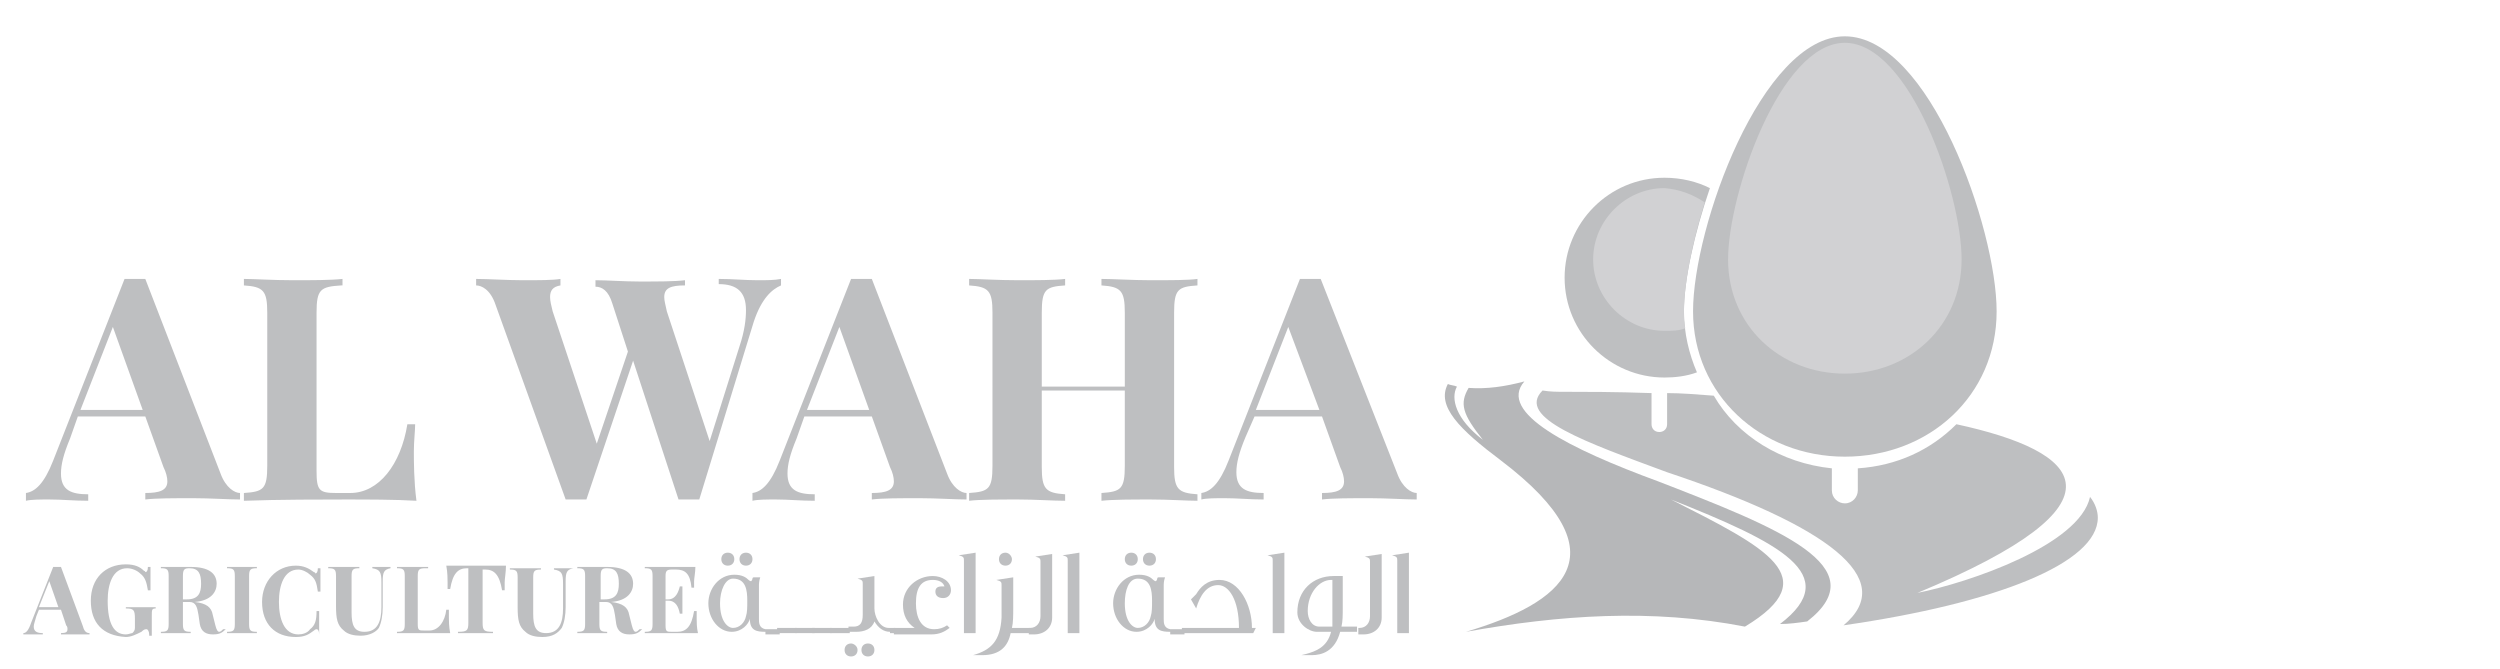 <?xml version="1.0" encoding="utf-8"?>
<!-- Generator: Adobe Illustrator 22.0.1, SVG Export Plug-In . SVG Version: 6.00 Build 0)  -->
<svg version="1.1" id="Layer_1" xmlns="http://www.w3.org/2000/svg" xmlns:xlink="http://www.w3.org/1999/xlink" x="0px" y="0px"
	 viewBox="0 0 192.7 51.6" style="enable-background:new 0 0 192.7 51.6;" xml:space="preserve">
<style type="text/css">
	.st0{fill-rule:evenodd;clip-rule:evenodd;fill:#BEBFC1;}
	.st1{fill-rule:evenodd;clip-rule:evenodd;fill:#D1D1D3;}
	.st2{fill-rule:evenodd;clip-rule:evenodd;fill:#B6B7B9;}
	.st3{fill:#BEBFC1;}
</style>
<title>international logo gold</title>
<g>
	<path class="st0" d="M128.3,13.7c1.3,0,2.5,0.3,3.5,0.8c-1.2,3.5-2,7.1-2,9.5c0,1.7,0.4,3.3,1,4.7c-0.8,0.3-1.7,0.4-2.5,0.4
		c-4.2,0-7.7-3.4-7.7-7.7C120.6,17.2,124,13.7,128.3,13.7z"/>
	<path class="st1" d="M131.4,15.6c-1,3.2-1.6,6.3-1.6,8.4c0,0.5,0,0.9,0.1,1.3c-0.5,0.2-1,0.2-1.6,0.2c-3,0-5.5-2.5-5.5-5.5
		c0-3,2.5-5.5,5.5-5.5C129.5,14.6,130.5,15,131.4,15.6z"/>
	<path class="st2" d="M139.3,47.9c-0.7,0.1-1.4,0.2-2.1,0.2c5-3.8-0.1-6.3-8.4-9.6c7.3,3.7,12,6,5.7,9.8c-7.2-1.4-14.3-0.9-21.5,0.4
		c7.4-2.2,12.3-5.9,2.7-13.2c-3.2-2.4-5-4.2-4.1-5.9c0.2,0.1,0.5,0.1,0.7,0.2c-0.5,0.9-0.1,2.5,2,4.1c-1.6-2-1.8-2.8-1.1-4
		c1.4,0.1,2.8-0.1,4.3-0.5c-2.1,2.4,3.5,5.2,10.3,7.7C137.1,40.7,144.7,43.7,139.3,47.9z"/>
	<path class="st0" d="M120.6,30.2c1.5,0,3.9,0,6.7,0.1v2.4c0,0.3,0.2,0.6,0.6,0.6h0c0.3,0,0.6-0.2,0.6-0.6v-2.4
		c1.1,0,2.3,0.1,3.6,0.2c1.8,3.1,5.2,5.2,9.1,5.6v1.7c0,0.6,0.5,1,1,1l0,0c0.6,0,1-0.5,1-1v-1.7c3-0.2,5.6-1.4,7.6-3.4
		c9.7,2.1,13.8,6-3,13c4-0.8,12.5-3.7,13.3-7.4c0.4,0.5,0.6,1.1,0.6,1.6c0,3.5-7.8,6.6-19.6,8.3c4.3-3.6-1.3-7.7-13.6-11.8
		c-6.2-2.3-11.7-4.2-9.6-6.3C119.5,30.2,120,30.2,120.6,30.2z"/>
	<path class="st0" d="M142.2,2.8c6.5,0,11.7,14.8,11.7,21.2c0,6.5-5.2,11.2-11.7,11.2c-6.5,0-11.7-4.8-11.7-11.2
		C130.5,17.5,135.8,2.8,142.2,2.8z"/>
	<path class="st1" d="M142.2,3.3c5,0,9,11.6,9,16.7c0,5.1-4,8.8-9,8.8c-5,0-9-3.7-9-8.8C133.2,15,137.2,3.3,142.2,3.3z"/>
</g>
<g>
	<path class="st3" d="M17,36.5c0.4,1.1,1.1,1.5,1.5,1.5v0.5c-0.9,0-2.3-0.1-3.6-0.1c-1.5,0-2.9,0-3.7,0.1V38c1.1,0,1.7-0.2,1.7-0.9
		c0-0.3-0.1-0.7-0.3-1.1l-1.4-3.9H6l-0.6,1.7c-0.5,1.2-0.7,2-0.7,2.7c0,1.3,0.8,1.6,2.1,1.6v0.5c-1.1,0-2-0.1-3-0.1
		c-0.7,0-1.4,0-1.8,0.1V38c0.7-0.1,1.4-0.7,2.1-2.5l5.5-14c0.3,0,0.5,0,0.8,0c0.3,0,0.6,0,0.8,0L17,36.5z M8.7,25.2l-2.5,6.4H11
		L8.7,25.2z"/>
	<path class="st3" d="M26.3,22c-1.6,0.1-1.9,0.3-1.9,2.1v12.2c0,1.5,0.2,1.7,1.5,1.7H27c2.2,0,3.9-2.2,4.4-5.3h0.6
		c0,0.5-0.1,1.3-0.1,2.1c0,0.7,0,2.3,0.2,3.8c-1.6-0.1-3.9-0.1-5.5-0.1c-1.6,0-5.2,0-7.8,0.1V38c1.5-0.1,1.8-0.3,1.8-2.1V24.1
		c0-1.7-0.3-2-1.8-2.1v-0.5c0.8,0,2.2,0.1,3.8,0.1c1.4,0,2.9,0,3.8-0.1V22z"/>
	<path class="st3" d="M55.4,21.5c1.1,0,2,0.1,3,0.1c0.7,0,1.3,0,1.8-0.1V22c-0.7,0.3-1.5,1-2.1,2.8l-4.2,13.7c-0.3,0-0.6,0-0.8,0
		s-0.6,0-0.8,0l-3.5-10.7l-3.6,10.7c-0.3,0-0.6,0-0.8,0s-0.6,0-0.8,0l-5.4-15c-0.4-1.2-1.1-1.5-1.5-1.5v-0.5c0.9,0,2.4,0.1,3.6,0.1
		c1.3,0,2.3,0,2.9-0.1V22c-0.6,0.1-0.8,0.4-0.8,0.9c0,0.3,0.1,0.7,0.2,1.1L46,34.2l2.4-7.1l-1.2-3.7c-0.3-1-0.8-1.3-1.3-1.3v-0.5
		c0.9,0,2.2,0.1,3.4,0.1c1.4,0,2.7,0,3.5-0.1V22c-1.1,0-1.6,0.2-1.6,0.9c0,0.3,0.1,0.6,0.2,1.1l3.3,10l2.3-7.3
		c0.4-1.2,0.5-2.1,0.5-2.8c0-1.4-0.7-2-2.1-2V21.5z"/>
	<path class="st3" d="M73,36.5c0.4,1.1,1.1,1.5,1.5,1.5v0.5c-0.9,0-2.3-0.1-3.6-0.1c-1.5,0-2.9,0-3.7,0.1V38c1.1,0,1.7-0.2,1.7-0.9
		c0-0.3-0.1-0.7-0.3-1.1l-1.4-3.9H62l-0.6,1.7c-0.5,1.2-0.7,2-0.7,2.7c0,1.3,0.8,1.6,2.1,1.6v0.5c-1.1,0-2-0.1-3-0.1
		c-0.7,0-1.4,0-1.8,0.1V38c0.7-0.1,1.4-0.7,2.1-2.5l5.5-14c0.3,0,0.5,0,0.8,0c0.3,0,0.6,0,0.8,0L73,36.5z M64.7,25.2l-2.5,6.4H67
		L64.7,25.2z"/>
	<path class="st3" d="M92.3,22c-1.5,0.1-1.8,0.3-1.8,2.1V36c0,1.7,0.3,2,1.8,2.1v0.5c-0.8,0-2.2-0.1-3.6-0.1c-1.4,0-2.9,0-3.8,0.1
		V38c1.5-0.1,1.8-0.3,1.8-2.1v-5.8h-6.4V36c0,1.7,0.3,2,1.8,2.1v0.5c-0.9,0-2.3-0.1-3.6-0.1c-1.5,0-3,0-3.8,0.1V38
		c1.5-0.1,1.8-0.3,1.8-2.1V24.1c0-1.7-0.3-2-1.8-2.1v-0.5c0.8,0,2.2,0.1,3.8,0.1c1.3,0,2.8,0,3.6-0.1V22c-1.5,0.1-1.8,0.3-1.8,2.1
		v5.7h6.4v-5.7c0-1.7-0.3-2-1.8-2.1v-0.5c0.9,0,2.4,0.1,3.8,0.1c1.5,0,2.9,0,3.6-0.1V22z"/>
	<path class="st3" d="M107.7,36.5c0.4,1.1,1.1,1.5,1.5,1.5v0.5c-0.9,0-2.3-0.1-3.6-0.1c-1.5,0-2.9,0-3.7,0.1V38
		c1.1,0,1.7-0.2,1.7-0.9c0-0.3-0.1-0.7-0.3-1.1l-1.4-3.9h-5.2L96,33.7c-0.5,1.2-0.7,2-0.7,2.7c0,1.3,0.8,1.6,2.1,1.6v0.5
		c-1.1,0-2-0.1-3-0.1c-0.7,0-1.4,0-1.8,0.1V38c0.7-0.1,1.4-0.7,2.1-2.5l5.5-14c0.3,0,0.5,0,0.8,0c0.3,0,0.6,0,0.8,0L107.7,36.5z
		 M99.3,25.2l-2.5,6.4h4.9L99.3,25.2z"/>
</g>
<g>
	<path class="st3" d="M6.4,48.3c0.1,0.4,0.3,0.5,0.5,0.5v0.1c-0.3,0-0.7,0-1.1,0c-0.5,0-0.9,0-1.1,0v-0.1c0.4,0,0.5-0.1,0.5-0.3
		c0-0.1,0-0.2-0.1-0.3l-0.4-1.2H3l-0.2,0.5c-0.1,0.4-0.2,0.6-0.2,0.8c0,0.4,0.3,0.5,0.7,0.5v0.1c-0.3,0-0.6,0-0.9,0
		c-0.2,0-0.4,0-0.6,0v-0.1c0.2,0,0.4-0.2,0.6-0.8l1.7-4.3c0.1,0,0.2,0,0.3,0c0.1,0,0.2,0,0.3,0L6.4,48.3z M3.8,44.8l-0.8,2h1.5
		L3.8,44.8z"/>
	<path class="st3" d="M11.5,48.9c0-0.2-0.1-0.4-0.2-0.4c-0.1,0-0.2,0-0.4,0.2c-0.4,0.2-0.8,0.4-1.2,0.4C7.9,49,7,48,7,46.3
		c0-1.7,1.1-2.8,2.7-2.8c0.7,0,1.1,0.2,1.4,0.5c0.1,0,0.1,0.1,0.1,0.1c0.1,0,0.2-0.1,0.2-0.4h0.2c0,0.4,0,0.9,0,1.8h-0.2
		c-0.1-0.6-0.2-1-0.6-1.3c-0.2-0.2-0.6-0.4-1-0.4c-1.1,0-1.5,1.2-1.5,2.5c0,1.8,0.5,2.6,1.4,2.6c0.2,0,0.4-0.1,0.5-0.1
		c0.1-0.1,0.2-0.2,0.2-0.4v-0.7c0-0.7-0.1-0.8-0.7-0.8v-0.1c0.3,0,0.9,0,1.3,0c0.4,0,0.8,0,1,0v0.1c-0.3,0-0.3,0.1-0.3,0.6v1.5H11.5
		z"/>
	<path class="st3" d="M17.4,48.5c-0.3,0.3-0.5,0.4-1,0.4c-0.5,0-0.9-0.2-1-0.8l-0.1-0.7c-0.1-0.6-0.2-1-0.7-1h-0.5v1.7
		c0,0.5,0.1,0.6,0.6,0.6v0.1c-0.3,0-0.7,0-1.1,0c-0.5,0-0.9,0-1.2,0v-0.1c0.5,0,0.6-0.1,0.6-0.6v-3.7c0-0.5-0.1-0.6-0.6-0.6v-0.1
		c0.2,0,0.7,0,1.1,0c0.5,0,1,0,1.2,0c1.4,0,2,0.5,2,1.3c0,0.6-0.4,1.3-1.7,1.4h0c0.9,0.1,1.3,0.4,1.4,1l0.2,0.8
		c0.1,0.4,0.2,0.5,0.3,0.5c0.1,0,0.2-0.1,0.3-0.2L17.4,48.5z M14.4,46.2c0.9,0,1.1-0.5,1.1-1.2c0-0.8-0.2-1.2-0.9-1.2
		c-0.4,0-0.5,0.1-0.5,0.6v1.8H14.4z"/>
	<path class="st3" d="M19.8,43.8c-0.5,0-0.6,0.1-0.6,0.6v3.7c0,0.5,0.1,0.6,0.6,0.6v0.1c-0.3,0-0.7,0-1.1,0c-0.5,0-0.9,0-1.2,0v-0.1
		c0.5,0,0.6-0.1,0.6-0.6v-3.7c0-0.5-0.1-0.6-0.6-0.6v-0.1c0.2,0,0.7,0,1.2,0c0.4,0,0.9,0,1.1,0V43.8z"/>
	<path class="st3" d="M24.6,48.9c0-0.3-0.1-0.4-0.2-0.4c0,0-0.1,0-0.2,0.1c-0.4,0.3-0.7,0.5-1.4,0.5c-1.6,0-2.6-1-2.6-2.7
		c0-1.6,1.1-2.8,2.6-2.8c0.6,0,1,0.2,1.4,0.5c0.1,0,0.1,0.1,0.1,0.1c0.1,0,0.2-0.1,0.2-0.4h0.2c0,0.4,0,0.9,0,1.8h-0.2
		c-0.1-0.7-0.2-1-0.6-1.3c-0.2-0.2-0.6-0.4-0.9-0.4c-1.1,0-1.5,1.2-1.5,2.5c0,1.3,0.4,2.5,1.5,2.5c0.3,0,0.7-0.1,0.9-0.4
		c0.4-0.3,0.5-0.7,0.5-1.4h0.2c0,0.9,0,1.5,0,1.9H24.6z"/>
	<path class="st3" d="M30.1,43.8c-0.5,0.1-0.6,0.3-0.6,1v2c0,0.6-0.1,1.2-0.3,1.6C29,48.7,28.5,49,27.8,49c-0.5,0-1-0.1-1.3-0.4
		c-0.5-0.4-0.6-0.9-0.6-1.9v-2.3c0-0.5-0.1-0.6-0.6-0.6v-0.1c0.3,0,0.7,0,1.2,0c0.4,0,0.9,0,1.2,0v0.1c-0.5,0-0.6,0.1-0.6,0.6v2.8
		c0,1,0.2,1.5,1,1.5c1,0,1.3-0.8,1.3-1.9v-1.9c0-0.8-0.1-1-0.7-1.1v-0.1c0.2,0,0.5,0,0.8,0c0.2,0,0.5,0,0.6,0V43.8z"/>
	<path class="st3" d="M32.8,43.8c-0.5,0-0.6,0.1-0.6,0.6v3.7c0,0.5,0.1,0.5,0.5,0.5h0.4c0.7,0,1.2-0.7,1.3-1.6h0.2
		c0,0.2,0,0.4,0,0.6c0,0.2,0,0.7,0.1,1.2c-0.5,0-1.2,0-1.7,0c-0.5,0-1.6,0-2.4,0v-0.1c0.5,0,0.6-0.1,0.6-0.6v-3.7
		c0-0.5-0.1-0.6-0.6-0.6v-0.1c0.2,0,0.7,0,1.2,0c0.4,0,0.9,0,1.2,0V43.8z"/>
	<path class="st3" d="M34.5,45.5c0-0.1,0-0.3,0-0.6c0-0.2,0-0.8-0.1-1.3c0.7,0,1.6,0,2.3,0c0.7,0,1.6,0,2.3,0c0,0.5-0.1,1-0.1,1.3
		c0,0.2,0,0.4,0,0.6h-0.2c-0.2-1.2-0.6-1.6-1.3-1.6h-0.2V48c0,0.6,0.1,0.7,0.8,0.7v0.1c-0.3,0-0.9,0-1.4,0c-0.5,0-1.1,0-1.3,0v-0.1
		c0.7,0,0.8-0.1,0.8-0.7v-4.2H36c-0.7,0-1.1,0.4-1.3,1.6H34.5z"/>
	<path class="st3" d="M44.2,43.8c-0.5,0.1-0.6,0.3-0.6,1v2c0,0.6-0.1,1.2-0.3,1.6c-0.3,0.4-0.7,0.7-1.5,0.7c-0.5,0-1-0.1-1.3-0.4
		c-0.5-0.4-0.6-0.9-0.6-1.9v-2.3c0-0.5-0.1-0.6-0.6-0.6v-0.1c0.3,0,0.7,0,1.2,0c0.4,0,0.9,0,1.2,0v0.1c-0.5,0-0.6,0.1-0.6,0.6v2.8
		c0,1,0.2,1.5,1,1.5c1,0,1.3-0.8,1.3-1.9v-1.9c0-0.8-0.1-1-0.7-1.1v-0.1c0.2,0,0.5,0,0.8,0c0.2,0,0.5,0,0.6,0V43.8z"/>
	<path class="st3" d="M49.5,48.5c-0.3,0.3-0.5,0.4-1,0.4c-0.5,0-0.9-0.2-1-0.8l-0.1-0.7c-0.1-0.6-0.2-1-0.7-1h-0.5v1.7
		c0,0.5,0.1,0.6,0.6,0.6v0.1c-0.3,0-0.7,0-1.1,0c-0.5,0-0.9,0-1.2,0v-0.1c0.5,0,0.6-0.1,0.6-0.6v-3.7c0-0.5-0.1-0.6-0.6-0.6v-0.1
		c0.2,0,0.7,0,1.1,0c0.5,0,1,0,1.2,0c1.4,0,2,0.5,2,1.3c0,0.6-0.4,1.3-1.7,1.4h0c0.9,0.1,1.3,0.4,1.4,1l0.2,0.8
		c0.1,0.4,0.2,0.5,0.3,0.5c0.1,0,0.2-0.1,0.3-0.2L49.5,48.5z M46.6,46.2c0.9,0,1.1-0.5,1.1-1.2c0-0.8-0.2-1.2-0.9-1.2
		c-0.4,0-0.5,0.1-0.5,0.6v1.8H46.6z"/>
	<path class="st3" d="M53.7,47.1c0,0.2,0,0.4,0,0.6c0,0.2,0,0.7,0.1,1.1c-0.5,0-1.2,0-1.7,0c-0.5,0-1.6,0-2.4,0v-0.1
		c0.5,0,0.6-0.1,0.6-0.6v-3.7c0-0.5-0.1-0.6-0.6-0.6v-0.1c0.8,0,1.9,0,2.4,0c0.5,0,1.1,0,1.5,0c0,0.4-0.1,0.9-0.1,1.1
		c0,0.2,0,0.4,0,0.5h-0.2c-0.1-1.1-0.5-1.4-1.2-1.4h-0.3c-0.4,0-0.5,0.1-0.5,0.5v1.8h0.2c0.6,0,0.8-0.6,0.9-1h0.2c0,0.3,0,0.5,0,0.7
		c0,0.1,0,0.2,0,0.4c0,0.2,0,0.5,0,1h-0.2c-0.1-0.5-0.3-1-0.9-1h-0.2v1.9c0,0.5,0.1,0.5,0.5,0.5h0.4c0.7,0,1.1-0.4,1.3-1.6H53.7z"/>
</g>
<g>
	<path class="st3" d="M59,48.7c-0.7,0-1.2-0.1-1.2-1c-0.1,0.4-0.6,1-1.4,1c-1,0-1.8-1-1.8-2.2c0-1.1,0.8-2.2,2-2.2
		c0.6,0,0.9,0.2,1.1,0.4c0.1,0.1,0.2,0.1,0.2,0.1c0,0,0.1-0.1,0.1-0.2c0,0,0-0.1,0.1-0.1h0.5c-0.1,0.3-0.1,0.5-0.1,0.7v2.5
		c0,0.3,0,0.7,0.5,0.8h1.1v0.4h-0.8H59z M55.5,46.5c0,1.4,0.6,1.9,1,1.9c0.5,0,0.9-0.4,1-0.9c0.1-0.3,0.1-0.7,0.1-1.2
		c0-0.8-0.1-1.7-1.1-1.7C55.9,44.6,55.5,45.5,55.5,46.5z M56.6,43.1c0,0.3-0.2,0.5-0.5,0.5c-0.3,0-0.5-0.2-0.5-0.5s0.2-0.5,0.5-0.5
		C56.4,42.6,56.6,42.8,56.6,43.1z M58,43.1c0,0.3-0.2,0.5-0.5,0.5c-0.3,0-0.5-0.2-0.5-0.5s0.2-0.5,0.5-0.5
		C57.8,42.6,58,42.8,58,43.1z"/>
	<path class="st3" d="M59.9,48.4h1.5v0.4h-1.5V48.4z"/>
	<path class="st3" d="M61.3,48.4h1.5v0.4h-1.5V48.4z"/>
	<path class="st3" d="M62.6,48.4h1.5v0.4h-1.5V48.4z"/>
	<path class="st3" d="M64,48.4h1.5v0.4H64V48.4z"/>
	<path class="st3" d="M66.1,50.1c0,0.3-0.2,0.5-0.5,0.5c-0.3,0-0.5-0.2-0.5-0.5c0-0.3,0.2-0.5,0.5-0.5
		C65.8,49.6,66.1,49.8,66.1,50.1z M68.6,48.7c-0.5,0-0.9-0.3-1.2-0.8c-0.2,0.6-0.8,0.8-1.4,0.8h-0.6v-0.4h0.4c0.5,0,0.7-0.3,0.7-0.9
		V45c0-0.2,0-0.3-0.4-0.4l1.3-0.2v2.5c0,0.6,0.4,1.5,1.1,1.5H69v0.4H68.6z M67.4,50.1c0,0.3-0.2,0.5-0.5,0.5s-0.5-0.2-0.5-0.5
		c0-0.3,0.2-0.5,0.5-0.5S67.4,49.8,67.4,50.1z"/>
	<path class="st3" d="M68.8,48.4h1.7c-0.6-0.4-0.9-1-0.9-1.8c0-1.3,1.1-2.2,2.3-2.2c0.7,0,1.4,0.4,1.4,1.1c0,0.3-0.2,0.6-0.6,0.6
		s-0.6-0.2-0.6-0.5s0.2-0.4,0.5-0.4c0.1,0,0.1,0,0.2,0c-0.1-0.3-0.4-0.5-0.9-0.5c-0.9,0-1.3,0.6-1.3,1.8c0,1.1,0.4,2,1.4,2
		c0.4,0,0.7-0.1,1-0.3l0.2,0.2c-0.4,0.3-0.8,0.5-1.4,0.5h-2.9V48.4z"/>
	<path class="st3" d="M74.3,43.2c0-0.2,0-0.3-0.4-0.4l1.3-0.2v6.2h-0.9V43.2z"/>
	<path class="st3" d="M77.2,45.1c0-0.2,0-0.3-0.4-0.4l1.3-0.2v2.4c0,0.5,0,1.1-0.1,1.5h1.4v0.4h-1.5c-0.2,1-0.8,1.7-2.2,1.7
		c-0.1,0-0.3,0-0.7,0c1.4-0.4,2.1-1.1,2.2-2.9V45.1z M78,43.1c0,0.3-0.2,0.5-0.5,0.5S77,43.4,77,43.1c0-0.3,0.2-0.5,0.5-0.5
		S78,42.9,78,43.1z"/>
	<path class="st3" d="M79.2,48.4h0.2c0.5,0,0.8-0.4,0.8-0.9v-4.2c0-0.2,0-0.3-0.4-0.4l1.3-0.2v4.9c0,0.8-0.6,1.3-1.4,1.3h-0.4V48.4z
		"/>
	<path class="st3" d="M82.3,43.2c0-0.2,0-0.3-0.4-0.4l1.3-0.2v6.2h-0.9V43.2z"/>
	<path class="st3" d="M90.2,48.7c-0.7,0-1.2-0.1-1.2-1c-0.1,0.4-0.6,1-1.4,1c-1,0-1.8-1-1.8-2.2c0-1.1,0.8-2.2,2-2.2
		c0.6,0,0.9,0.2,1.1,0.4c0.1,0.1,0.2,0.1,0.2,0.1c0,0,0.1-0.1,0.1-0.2c0,0,0-0.1,0.1-0.1h0.5c-0.1,0.3-0.1,0.5-0.1,0.7v2.5
		c0,0.3,0,0.7,0.5,0.8h1.1v0.4h-0.8H90.2z M86.7,46.5c0,1.4,0.6,1.9,1,1.9c0.5,0,0.9-0.4,1-0.9c0.1-0.3,0.1-0.7,0.1-1.2
		c0-0.8-0.1-1.7-1.1-1.7C87,44.6,86.7,45.5,86.7,46.5z M87.7,43.1c0,0.3-0.2,0.5-0.5,0.5c-0.3,0-0.5-0.2-0.5-0.5s0.2-0.5,0.5-0.5
		C87.5,42.6,87.7,42.8,87.7,43.1z M89.1,43.1c0,0.3-0.2,0.5-0.5,0.5c-0.3,0-0.5-0.2-0.5-0.5s0.2-0.5,0.5-0.5
		C88.9,42.6,89.1,42.8,89.1,43.1z"/>
	<path class="st3" d="M96.8,48.4l-0.2,0.4h-5.5v-0.4h4.4c0-2.2-0.8-3.3-1.6-3.3c-0.9,0-1.4,0.8-1.7,1.8l-0.4-0.7
		c0.1-0.1,0.2-0.2,0.4-0.4c0.3-0.5,0.8-1.1,1.8-1.1c1.5,0,2.5,1.9,2.5,3.7H96.8z"/>
	<path class="st3" d="M98.1,43.2c0-0.2,0-0.3-0.4-0.4l1.3-0.2v6.2h-0.9V43.2z"/>
	<path class="st3" d="M100.7,50.4c0.7-0.2,1.6-0.5,1.9-1.7h-1.1c-0.6,0-1.5-0.6-1.5-1.5c0-1.7,1.2-2.8,2.8-2.8h0.7v2.4
		c0,0.6,0,1.1-0.1,1.5h1.2v0.4h-1.3c-0.4,1.5-1.4,1.8-2.2,1.8c-0.1,0-0.4,0-0.8,0L100.7,50.4z M102.7,44.7h-0.1
		c-0.9,0-1.8,1-1.8,2.4c0,0.6,0.3,1.2,0.9,1.2h1c0-0.1,0-0.2,0-0.3V44.7z"/>
	<path class="st3" d="M104.6,48.4h0.2c0.5,0,0.8-0.4,0.8-0.9v-4.2c0-0.2,0-0.3-0.4-0.4l1.3-0.2v4.9c0,0.8-0.6,1.3-1.4,1.3h-0.4V48.4
		z"/>
	<path class="st3" d="M107.7,43.2c0-0.2,0-0.3-0.4-0.4l1.3-0.2v6.2h-0.9V43.2z"/>
</g>
</svg>
